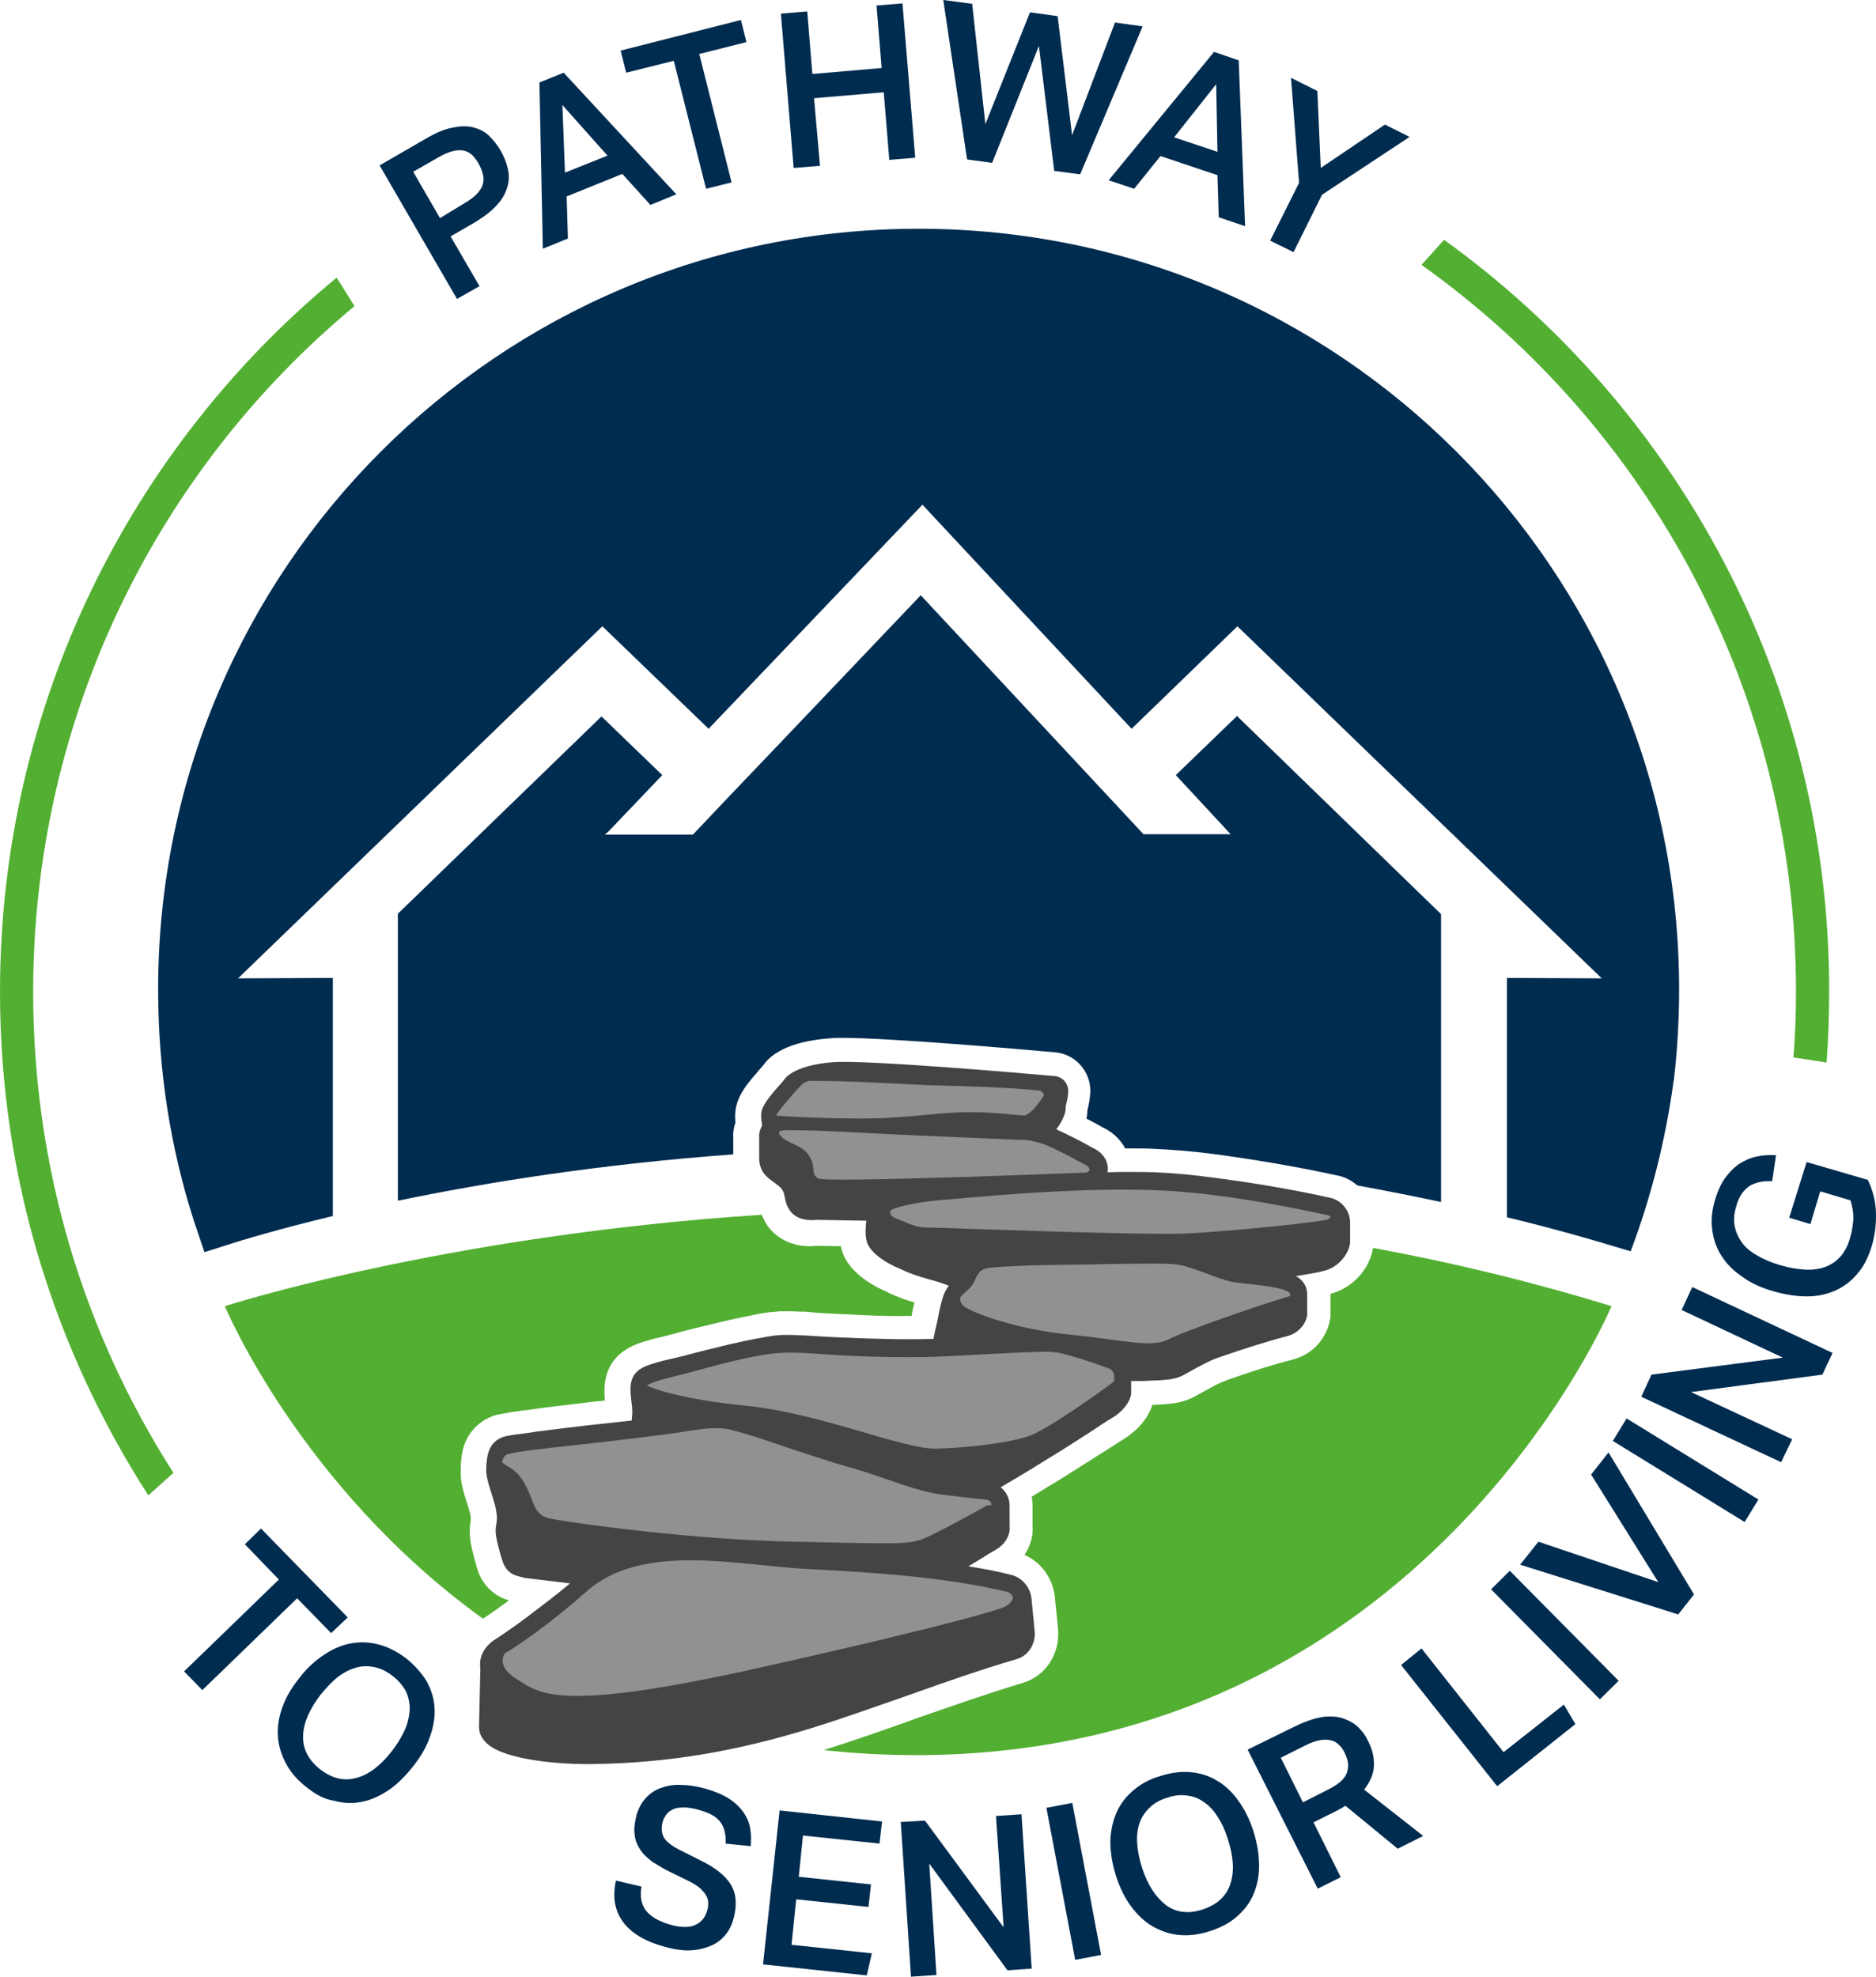 <?xml version="1.0" encoding="UTF-8"?>
<svg id="Layer_1" data-name="Layer 1" xmlns="http://www.w3.org/2000/svg" viewBox="0 0 369.087 388.809">
  <path d="M284.101,47.169l-4.433,4.934c44.576,31.697,73.681,83.967,73.681,143.012,0,4.349-.167,8.614-.502,12.879l6.523,1.004c.335-4.6.502-9.283.502-13.967.084-60.885-29.941-114.911-75.771-147.863M0,195.115c0,36.548,10.789,70.502,29.188,99.021l4.934-4.433c-17.479-27.264-27.599-59.714-27.599-94.589,0-54.278,24.588-102.868,63.226-134.9l-3.513-5.603C25.843,87.898,0,138.496,0,195.115" style="fill: #53af32; stroke-width: 0px;"/>
  <path d="M74.684,32.533l9.116-5.269c2.007-1.171,3.763-1.924,5.353-2.174,1.589-.335,2.927-.335,4.098,0s2.174.836,3.011,1.673,1.589,1.756,2.174,2.76c.669,1.171,1.171,2.342,1.422,3.513.335,1.171.335,2.425,0,3.596-.335,1.171-.92,2.425-2.007,3.596-1.004,1.171-2.509,2.342-4.433,3.513l-4.767,2.76,5.687,9.785-4.433,2.509-15.221-26.261ZM91.243,40.06c1.171-.669,2.007-1.338,2.593-1.924.585-.669,1.004-1.254,1.171-1.924.167-.669.167-1.338,0-1.924-.167-.669-.418-1.338-.836-2.091s-.92-1.338-1.338-1.756c-.502-.418-1.087-.753-1.673-.836-.669-.084-1.422-.084-2.258.167s-1.84.669-2.927,1.338l-4.683,2.676,5.269,9.116,4.683-2.844Z" style="fill: #002c50; stroke-width: 0px;"/>
  <path d="M106.13,16.225l4.767-1.924,22.163,23.919-5.102,2.091-5.52-6.105-10.956,4.433.251,8.28-4.934,2.007-.669-32.7ZM119.511,30.61l-8.865-9.952.502,13.298,8.363-3.345Z" style="fill: #002c50; stroke-width: 0px;"/>
  <polygon points="132.558 11.959 123.191 14.301 122.104 9.952 145.772 3.931 146.859 8.28 137.576 10.621 143.932 35.878 138.914 37.133 132.558 11.959" style="fill: #002c50; stroke-width: 0px;"/>
  <polygon points="153.633 2.676 158.819 2.258 159.822 14.552 173.454 13.381 172.451 1.087 177.552 .669 180.061 31.028 174.96 31.446 173.873 18.148 160.157 19.319 161.328 32.617 156.142 33.035 153.633 2.676" style="fill: #002c50; stroke-width: 0px;"/>
  <polygon points="191.268 .753 193.861 24.421 202.642 2.425 208.078 3.178 210.922 26.595 219.369 4.433 224.805 5.185 212.511 34.289 207.409 33.62 204.399 9.032 195.199 32.031 190.265 31.362 185.581 0 191.268 .753" style="fill: #002c50; stroke-width: 0px;"/>
  <path d="M238.855,10.203l4.851,1.673,1.254,32.617-5.185-1.756-.251-8.28-11.207-3.763-5.185,6.44-5.018-1.673,20.741-25.257ZM239.524,29.857l-.251-13.298-8.28,10.454,8.531,2.844Z" style="fill: #002c50; stroke-width: 0px;"/>
  <polygon points="255.582 35.962 253.993 15.305 259.178 17.897 259.847 33.035 272.476 24.504 277.326 26.93 260.098 38.304 254.495 49.594 249.895 47.336 255.582 35.962" style="fill: #002c50; stroke-width: 0px;"/>
  <path d="M283.515,179.811v56.619c-5.52-1.171-11.04-2.258-16.476-3.262-1.171-1.004-2.593-1.756-4.182-2.007-7.694-1.673-16.058-3.094-24.17-4.182-4.516-.585-8.196-.836-11.625-1.004-1.589-.084-3.178-.084-4.767-.084h-.92c-.92-1.756-2.509-3.262-4.516-4.182-1.004-.585-2.091-1.171-3.094-1.673.084-.502.167-1.004.167-1.589.335-1.338.502-2.509.585-3.68.084-4.014-2.927-7.443-6.942-7.778-7.443-.669-32.533-2.844-41.9-2.844-.92,0-1.673,0-2.258.084-8.614.585-11.959,3.429-13.214,5.269-.502.585-1.004,1.087-1.422,1.673l-.167.167c-1.756,2.007-3.429,4.182-3.847,6.691-.167.836-.167,1.756-.084,2.76-.335,1.004-.502,2.091-.418,3.011v3.262c-26.261,1.924-48.674,5.52-65.986,9.116v-56.452l40.06-38.806,11.959,11.541-10.454,10.956-.836.753h17.312l7.611-8.029h0l8.949-9.367h0l28.268-29.69,43.824,47.002h17.145l-10.789-11.625,12.043-11.625,40.144,38.973Z" style="fill: #002c50; fill-rule: evenodd; stroke-width: 0px;"/>
  <path d="M38.137,240.11c-4.6-14.301-7.025-29.606-7.025-45.496,0-82.629,66.99-149.619,149.619-149.619s149.619,66.99,149.619,149.619c0,5.938-.335,11.792-1.004,17.563,0,.167,0,.335-.084.502-1.589,11.625-4.433,22.832-8.447,33.453-8.196-2.509-16.308-4.767-24.337-6.691v-47.085l18.65.084-71.673-69.248-20.825,20.156-41.147-44.074-42.067,44.074-20.908-20.156-71.673,69.248,18.65-.084v46.834c-10.12,2.425-17.479,4.6-21.577,5.938-1.254.418-2.425.753-3.68,1.171" style="fill: #002c50; fill-rule: evenodd; stroke-width: 0px;"/>
  <path d="M166.262,258.509c-2.007-.084-4.014-.167-6.022-.335l-1.924-.167h-1.004c-1.004-.084-1.924-.084-2.927-.084-.585,0-1.171,0-1.673.084-1.756.084-3.513.418-5.018.753-1.924.418-3.847.753-5.771,1.254-3.596.836-6.691,1.589-9.367,2.342-.669.167-1.254.335-1.924.502-1.087.251-2.174.502-3.262.836-1.756.502-5.436,1.589-7.276,4.934-1.338,2.425-1.254,4.851-1.087,6.858l-2.509.251c-1.338.167-2.76.335-4.098.502-2.593.335-5.269.585-7.861,1.004-1.422.167-2.844.335-4.349.585l-.335.084c-1.004.167-2.342.335-3.429.836-1.924.836-5.269,3.094-5.687,8.447-.084.585-.084,1.087-.084,1.673v.251c-.167,2.258.585,4.516,1.254,6.607.167.418.251.836.335,1.087.084.418.251.836.335,1.338q.084.669,0,1.087c-.084.585-.167,1.254-.167,2.091,0,2.007.669,4.349,1.338,6.774.418,1.505,1.254,3.68,3.596,5.352,1.004.753,2.007,1.087,2.76,1.338-.502.418-1.004.753-1.505,1.087l-.753.585c-1.004.669-2.007,1.422-2.844,1.924-36.046-26.01-50.765-61.47-50.765-61.47,0,0,42.904-13.883,105.628-17.981.167.418.418.92.669,1.422,1.673,2.927,4.934,4.767,8.698,4.767.418,0,.836,0,1.254-.084l4.934.084c.084.251.084.418.167.669,1.338,5.018,7.611,7.778,9.032,8.363.167.084.251.167.251.167,1.84.836,3.429,1.422,5.018,1.84-.167.836-.335,1.589-.502,2.342v.335h-.753c-3.68.084-7.694-.084-12.378-.335" style="fill: #53af32; fill-rule: evenodd; stroke-width: 0px;"/>
  <path d="M317.052,256.92s-36.715,87.898-136.321,88.316c-6.523,0-12.712-.335-18.65-1.004,5.52-1.756,11.123-3.68,16.476-5.603l1.84-.669c7.025-2.425,13.883-4.851,20.825-6.942,4.516-1.338,7.36-5.771,6.942-10.538l-.585-5.854c-.251-3.931-2.593-7.276-6.022-8.781,1.171-1.756,1.756-3.763,1.589-5.771v-3.847c0-.585-.084-1.254-.167-1.84,1.422-.836,2.844-1.756,4.265-2.593l.836-.502c3.094-1.924,6.189-3.931,9.283-5.854,1.087-.669,2.174-1.422,3.262-2.091l.167-.084c.585-.418,1.254-.753,1.756-1.254,2.007-1.505,3.513-3.596,4.182-5.687.669,0,1.254-.084,1.924-.084,1.505-.084,3.178-.251,4.767-.836,1.004-.335,1.756-.753,2.425-1.171l.335-.167c.92-.502,1.84-1.004,2.76-1.505.753-.418,1.589-.753,2.425-1.087,4.934-1.756,9.2-3.094,13.13-4.098,3.429-.92,6.105-3.596,7.025-7.109l.084-.418c.084-.335.167-.753.167-1.087v-4.265c.669-.167,1.254-.418,1.84-.669,3.429-1.589,5.938-4.767,6.523-8.363,15.472,2.843,31.111,6.607,46.918,11.458" style="fill: #53af32; fill-rule: evenodd; stroke-width: 0px;"/>
  <polygon points="54.863 310.696 48.172 303.754 51.351 300.66 68.412 318.139 65.15 321.234 58.459 314.376 39.809 332.44 36.213 328.761 54.863 310.696" style="fill: #002c50; stroke-width: 0px;"/>
  <path d="M60.383,351.592c-1.756-1.338-3.094-2.844-4.014-4.516-.92-1.673-1.505-3.429-1.673-5.269-.167-1.84.084-3.763.753-5.687.669-2.007,1.756-3.931,3.345-5.938,1.505-2.007,3.178-3.513,4.934-4.683s3.513-1.924,5.353-2.258c1.84-.335,3.68-.251,5.52.251,1.84.502,3.596,1.422,5.269,2.676,1.673,1.338,3.011,2.844,4.014,4.433.92,1.673,1.505,3.429,1.589,5.185.167,1.84-.167,3.763-.836,5.687-.669,2.007-1.756,3.931-3.345,5.938s-3.178,3.596-4.934,4.767c-1.756,1.171-3.513,1.924-5.269,2.258-1.84.335-3.596.251-5.436-.251-1.756-.251-3.513-1.171-5.269-2.593M63.059,348.08c2.342,1.756,4.683,2.342,7.192,1.589,2.425-.669,4.767-2.509,6.942-5.352,1.087-1.422,1.924-2.844,2.509-4.182s.836-2.676.92-3.931c0-1.254-.251-2.425-.753-3.513-.585-1.087-1.422-2.091-2.593-3.011-1.171-.92-2.342-1.505-3.596-1.756-1.171-.251-2.425-.251-3.596.084s-2.425.92-3.596,1.84-2.258,2.091-3.429,3.513c-2.174,2.844-3.345,5.52-3.429,8.029-.084,2.676,1.087,4.851,3.429,6.691" style="fill: #002c50; stroke-width: 0px;"/>
  <path d="M126.202,371.079c-.335,2.007,0,3.596.92,4.767.92,1.171,2.509,2.091,4.851,2.76,1.087.335,2.091.418,2.927.418s1.505-.167,2.091-.502c.585-.251,1.004-.669,1.422-1.171.335-.502.585-1.087.753-1.673.167-.502.167-.92.167-1.422s-.167-1.004-.418-1.422c-.251-.502-.669-.92-1.171-1.422-.502-.418-1.254-.92-2.091-1.338l-3.596-1.756c-1.422-.669-2.593-1.422-3.68-2.091-1.004-.753-1.84-1.505-2.425-2.425s-1.004-1.84-1.087-2.927c-.167-1.087,0-2.342.335-3.763.418-1.422,1.004-2.509,1.84-3.429s1.84-1.589,3.011-2.007c1.171-.418,2.509-.669,3.931-.585,1.422,0,3.011.251,4.6.669,2.007.585,3.68,1.254,4.934,2.091s2.174,1.756,2.844,2.76c.669,1.004,1.087,2.007,1.254,3.178.167,1.087.167,2.258.084,3.345l-4.934-.502c.084-1.756-.251-3.178-1.004-4.182-.753-1.087-2.091-1.84-4.182-2.425-1.171-.335-2.174-.502-3.011-.502s-1.589.084-2.091.335c-.585.251-1.004.585-1.338,1.004-.335.418-.585.92-.753,1.422-.335,1.254-.251,2.342.251,3.178s1.589,1.673,3.262,2.509l3.847,1.924c2.927,1.422,4.934,3.011,6.022,4.767s1.254,4.014.585,6.607c-.335,1.254-.836,2.342-1.589,3.262s-1.673,1.673-2.844,2.174-2.509.836-4.014.92-3.178-.167-5.018-.669c-3.763-1.004-6.523-2.593-8.196-4.767s-2.258-4.934-1.505-8.28l5.018,1.171Z" style="fill: #002c50; stroke-width: 0px;"/>
  <polygon points="153.383 356.108 173.538 358.283 173.036 362.632 157.982 361.043 157.146 369.155 171.364 370.661 170.862 375.093 156.644 373.588 155.724 382.536 171.531 384.209 170.527 388.558 150.121 386.384 153.383 356.108" style="fill: #002c50; stroke-width: 0px;"/>
  <polygon points="177.218 358.367 181.985 358.116 197.457 379.107 195.952 357.196 200.97 356.861 202.977 387.22 198.21 387.554 182.821 366.563 184.243 388.474 179.225 388.809 177.218 358.367" style="fill: #002c50; stroke-width: 0px;"/>
  <rect x="208.654" y="354.844" width="5.185" height="30.441" transform="translate(-65.181 45.779) rotate(-10.726)" style="fill: #002c50; stroke-width: 0px;"/>
  <path d="M238.019,379.86c-2.091.669-4.098.92-5.938.753-1.924-.167-3.596-.753-5.269-1.673-1.589-.92-3.011-2.258-4.265-3.931s-2.258-3.763-3.011-6.105c-.753-2.425-1.087-4.6-1.087-6.774.084-2.091.502-4.014,1.254-5.687s1.924-3.178,3.345-4.349c1.505-1.254,3.178-2.174,5.269-2.76,2.091-.669,4.014-.92,5.938-.753,1.924.167,3.68.753,5.185,1.673,1.589.92,3.011,2.258,4.182,3.931,1.254,1.673,2.258,3.763,3.011,6.105.753,2.425,1.087,4.683,1.087,6.774s-.418,3.931-1.171,5.687c-.753,1.673-1.84,3.094-3.345,4.349-1.338,1.171-3.094,2.091-5.185,2.76M236.597,375.595c2.76-.92,4.6-2.509,5.436-4.934s.669-5.352-.418-8.781c-.502-1.673-1.171-3.178-2.007-4.433-.753-1.254-1.673-2.258-2.676-2.927-1.004-.753-2.091-1.171-3.345-1.338s-2.509-.084-3.931.418c-1.422.418-2.593,1.087-3.429,1.924-.92.836-1.589,1.84-2.007,3.011s-.585,2.509-.502,3.931c.084,1.505.418,3.094.92,4.767,1.087,3.429,2.676,5.854,4.683,7.443,2.007,1.505,4.433,1.84,7.276.92" style="fill: #002c50; stroke-width: 0px;"/>
  <path d="M254.829,339.549c2.091-1.004,3.847-1.589,5.436-1.84,1.589-.167,2.927-.084,4.098.335s2.174,1.004,2.927,1.756,1.422,1.673,1.84,2.593c.92,1.756,1.254,3.429,1.171,5.018s-.753,3.094-1.924,4.6l11.625,9.116-5.018,2.509-10.287-8.447c-.251.167-.418.251-.669.418s-.502.251-.753.418l-4.851,2.425,5.352,10.789-4.516,2.258-13.799-27.348,9.367-4.6ZM261.436,351.927c1.004-.502,1.84-1.087,2.425-1.589.585-.585,1.004-1.171,1.171-1.756.167-.585.251-1.171.167-1.84-.084-.669-.335-1.338-.669-2.007s-.669-1.171-1.171-1.589c-.418-.418-1.004-.753-1.589-.836-.669-.167-1.338-.167-2.174,0s-1.84.502-2.927,1.087l-4.683,2.342,4.349,8.781,5.102-2.593Z" style="fill: #002c50; stroke-width: 0px;"/>
  <polygon points="279.668 324.244 295.809 344.651 307.685 335.284 309.943 339.131 294.555 351.341 275.654 327.506 279.668 324.244" style="fill: #002c50; stroke-width: 0px;"/>
  <rect x="303.311" y="306.388" width="5.185" height="30.442" transform="translate(-137.751 308.182) rotate(-44.7)" style="fill: #002c50; stroke-width: 0px;"/>
  <polygon points="302.667 303.253 326.252 311.198 313.038 290.039 316.467 285.69 333.277 313.623 330.182 317.554 299.071 307.769 302.667 303.253" style="fill: #002c50; stroke-width: 0px;"/>
  <rect x="329.039" y="273.967" width="5.185" height="30.443" transform="translate(-88.434 420.164) rotate(-58.406)" style="fill: #002c50; stroke-width: 0px;"/>
  <polygon points="322.906 274.734 324.913 270.385 350.756 267.04 330.851 257.673 332.942 253.156 360.541 266.12 358.534 270.385 332.691 273.814 352.596 283.097 350.421 287.613 322.906 274.734" style="fill: #002c50; stroke-width: 0px;"/>
  <path d="M355.439,228.568l12.043,3.513c.92,1.924,1.505,4.014,1.589,6.272s-.167,4.433-.753,6.523c-.669,2.258-1.589,4.182-2.844,5.603-1.254,1.505-2.676,2.593-4.349,3.345s-3.513,1.171-5.603,1.171-4.265-.335-6.607-1.004c-2.342-.669-4.433-1.589-6.105-2.844-1.756-1.171-3.094-2.509-4.098-4.098-1.004-1.505-1.589-3.262-1.84-5.102-.251-1.84-.084-3.763.502-5.771.502-1.756,1.171-3.262,2.007-4.433s1.756-2.091,2.844-2.844c1.087-.669,2.174-1.171,3.429-1.422,1.254-.251,2.425-.335,3.763-.251l-.753,5.102c-.92,0-1.673,0-2.425.167s-1.422.418-2.007.753c-.585.418-1.087.92-1.589,1.589-.418.669-.836,1.505-1.087,2.593-.418,1.338-.502,2.676-.251,3.847.251,1.171.753,2.258,1.505,3.262.753,1.004,1.84,1.84,3.094,2.509,1.254.753,2.76,1.338,4.433,1.84,1.756.502,3.345.753,4.767.836s2.76-.084,3.931-.502c1.171-.418,2.174-1.087,3.011-2.007s1.505-2.174,1.924-3.68c.418-1.338.585-2.676.669-3.847,0-1.171-.167-2.342-.585-3.596l-5.938-1.756-1.924,6.44-4.182-1.254,3.429-10.956Z" style="fill: #002c50; stroke-width: 0px;"/>
  <path d="M265.618,240.444v4.098c-.335,2.174-2.007,4.098-3.931,5.018-1.254.585-4.098,1.004-5.52,1.254-.418.084-.836.167-1.254.167.92.502,1.589,1.171,2.007,2.174.167.418.251,1.004.251,1.505v4.098l-.084.335c-.418,1.756-1.924,3.178-3.68,3.68-4.516,1.171-9.116,2.676-13.465,4.182-1.087.335-2.091.836-3.094,1.338s-1.924,1.004-2.927,1.589c-.669.335-1.254.753-2.007,1.004-1.087.418-2.258.502-3.429.585s-2.509.084-3.68.167h-2.258v2.593l-.084.335c-.335,1.422-1.505,2.76-2.593,3.596-.502.418-1.087.753-1.673,1.087-1.087.669-2.174,1.422-3.178,2.091-3.094,2.007-6.105,3.931-9.283,5.854-2.927,1.84-5.854,3.596-8.865,5.352,1.087.836,1.756,2.174,1.756,3.596v4.014c.251,2.091-1.254,3.931-3.011,4.851-.753.418-1.589.92-2.342,1.422-.92.585-1.84,1.087-2.76,1.673,2.76.418,5.436.92,8.112,1.589,2.509.502,4.265,2.676,4.349,5.185l.585,5.938c.251,2.425-1.171,4.851-3.513,5.52-7.109,2.091-14.05,4.516-21.075,7.025-6.523,2.258-12.963,4.6-19.486,6.607-14.385,4.433-28.017,6.858-43.155,7.025-1.422,0-2.76,0-4.182-.084-3.596-.167-7.527-.585-11.04-1.505-2.844-.753-6.942-2.258-6.858-5.854l.251-11.374c-.084-.669-.084-1.338.084-2.007.418-1.756,1.673-3.011,3.178-3.931,1.338-.836,2.676-1.84,4.014-2.76,2.091-1.505,4.098-3.094,6.105-4.6,1.422-1.087,2.844-2.258,4.265-3.429l-9.032-1.087-.251-.084c-.92-.251-1.589-.335-2.425-.92-1.004-.753-1.422-1.673-1.756-2.844-.418-1.505-1.171-3.931-1.171-5.436,0-.502.084-1.004.167-1.505.167-1.004.084-1.505-.084-2.509-.084-.585-.251-1.171-.418-1.756-.502-1.756-1.589-4.516-1.505-6.189,0-.585,0-1.087.084-1.673.167-2.007.92-3.847,2.927-4.683.753-.335,1.84-.418,2.676-.585,1.338-.167,2.76-.335,4.182-.585,3.931-.502,7.945-1.004,11.876-1.422,2.258-.251,4.6-.502,6.858-.753.084-.836.167-1.756.084-2.509-.167-2.091-.753-4.349.251-6.189.836-1.589,2.76-2.174,4.433-2.676s3.429-.836,5.102-1.254c3.094-.836,6.189-1.589,9.283-2.342,1.84-.418,3.68-.836,5.603-1.171,1.422-.251,2.927-.585,4.349-.669,1.589-.084,3.429,0,5.102.084,2.676.167,5.269.335,7.945.418,5.771.251,11.458.418,17.228.251.167-1.004.418-2.007.669-3.094.335-1.673.669-3.513,1.171-5.102.251-.836.669-1.589,1.171-2.258-1.254-.502-2.593-.92-3.847-1.254-2.091-.585-3.68-1.087-5.603-2.007-.084-.084-.251-.084-.335-.167-2.174-.836-5.687-2.927-6.356-5.269-.335-1.171-.251-2.844-.084-4.098l-9.785-.167c-2.091.251-4.433-.251-5.52-2.258-.585-1.004-.669-1.924-.92-3.011-.167-.418-.418-.92-.753-1.171-1.087-1.004-2.425-1.589-3.345-2.927-.502-.836-.753-1.756-.753-2.76v-4.098c-.084-.753.167-1.589.585-2.342-.167-.836-.251-1.756-.167-2.593.251-1.505,1.924-3.429,2.927-4.6.502-.585,1.087-1.171,1.589-1.84,0,0,1.589-2.844,9.785-3.429,6.691-.418,36.129,2.091,43.489,2.76,1.505.167,2.593,1.422,2.593,2.927,0,.753-.167,1.756-.502,3.011v.418c0,.335-.084.669-.167,1.004-.251.836-.836,2.007-1.673,3.094.084.084.251.084.335.167,2.342,1.087,4.683,2.258,6.858,3.513,1.756.753,3.094,2.425,2.927,4.433,0,.084,0,.167-.084.335,3.094-.084,6.189-.084,9.2,0,3.763.167,7.527.502,11.207,1.004,7.861,1.004,15.974,2.342,23.752,4.098,2.007.585,3.596,2.509,3.596,4.767" style="fill: #444; fill-rule: evenodd; stroke-width: 0px;"/>
  <path d="M197.792,313.038c-12.378-2.927-26.428-3.763-39.14-4.433-13.214-.669-32.115-5.269-43.071,4.265-4.516,4.014-11.123,9.283-16.308,12.378-.585,1.004-.92,2.927,2.258,4.934,4.767,3.094,8.447,6.691,48.423-2.258,39.976-8.949,46.834-11.541,46.834-11.541,0,0,2.174-.502,2.509-2.174-.251-.669-.753-1.087-1.505-1.171" style="fill: #919191; fill-rule: evenodd; stroke-width: 0px;"/>
  <path d="M194.028,294.973c-2.676-.251-5.436-.585-8.196-.92-5.771-.669-11.876-3.513-17.563-5.102-3.513-1.004-6.942-2.091-10.454-3.262-4.516-1.422-9.701-3.429-14.301-4.516-3.178-.753-7.861.335-11.04.753-4.934.669-9.952,1.254-14.97,1.84-2.593.335-16.057,1.589-17.814,2.342-.502.251-.753.836-.92,1.505.335.335.92.669,1.589,1.087,2.342,1.422,3.345,3.847,4.516,6.858s2.425,3.011,6.022,3.596c3.596.585,25.09,3.68,45.245,4.098,20.156.418,22.581.585,25.508-.585,2.927-1.171,12.21-6.356,12.21-6.356,0,0,.585-.418,1.171-.167.084-.753-.418-1.087-1.004-1.171" style="fill: #919191; fill-rule: evenodd; stroke-width: 0px;"/>
  <path d="M218.282,269.214c-2.927-1.087-6.44-2.258-9.451-3.011-1.756-.418-4.014-.335-5.771-.251-5.185.167-10.37.502-15.556.753-7.192.418-14.385.251-21.494-.084-3.763-.167-8.949-.753-12.629-.502-5.185.335-13.381,2.676-18.65,4.098-1.004.251-6.942,1.589-7.443,2.342,1.254.585,6.774,2.676,19.319,3.931,14.636,1.422,31.111,8.614,37.551,8.447,6.44-.167,14.05-1.087,18.148-2.425,3.763-1.254,14.803-9.2,16.894-10.789v-1.171c0-.585-.502-1.171-.92-1.338" style="fill: #919191; fill-rule: evenodd; stroke-width: 0px;"/>
  <path d="M242.451,252.153c-3.68-.836-6.942-2.676-10.454-3.345-1.673-.335-4.851-.251-6.607-.251-3.847,0-7.778.084-11.709.167-5.938.084-12.461.084-18.399.585-2.425.167-2.76.92-3.68,2.927-.585,1.171-1.84,1.924-2.676,2.927-.084.502,0,1.004.502,1.589,1.338,1.338,10.538,4.767,21.159,5.771,10.621,1.087,15.974,2.676,19.319.92s18.65-6.942,21.494-7.778l2.425-.753v-.251c0-1.673-9.451-2.091-11.374-2.509" style="fill: #919191; fill-rule: evenodd; stroke-width: 0px;"/>
  <path d="M261.185,239.023c-10.789-2.342-23.417-4.6-34.457-4.934-12.796-.418-27.348.669-40.06,1.84-3.011.167-7.778.753-10.621,1.756-.251.084-.585.251-.836.418-.167.502-.084,1.171,1.171,1.589,2.091.753,3.513,1.756,5.938,1.756s42.736,1.589,51.267,1.171c8.447-.418,26.428-2.258,27.599-2.76.418-.167.585-.418.585-.585-.251-.167-.418-.251-.585-.251" style="fill: #919191; fill-rule: evenodd; stroke-width: 0px;"/>
  <path d="M213.264,228.987c-2.258-1.254-4.516-2.425-6.858-3.513-1.505-.669-3.847-1.338-5.603-1.254-7.694-.335-15.472-.669-23.166-1.004-7.527-.335-15.556-.92-22.999-.92-.335,0-.92.084-1.338.251-.084.335,0,.753.753,1.338,1.589,1.254,4.098,1.505,5.269,3.68,1.254,2.091.084,3.429,1.756,4.265,1.756.836,52.271-1.171,52.271-1.171,0,0,.669.084,1.004-.502,0-.585-.585-1.004-1.087-1.171" style="fill: #919191; fill-rule: evenodd; stroke-width: 0px;"/>
  <path d="M204.482,214.518c-7.109-.753-15.054-.836-22.246-1.087-7.443-.335-15.305-.836-22.748-.836-.753,0-1.422.418-1.924.92-.836.836-4.6,5.102-4.851,5.938,2.174.167,14.385.836,22.163.418,8.614-.502,12.043-1.422,19.821-1.004,7.778.502,6.523.92,7.861,0,1.004-.669,2.342-2.676,2.844-3.429-.251-.585-.502-.92-.92-.92" style="fill: #919191; fill-rule: evenodd; stroke-width: 0px;"/>
</svg>